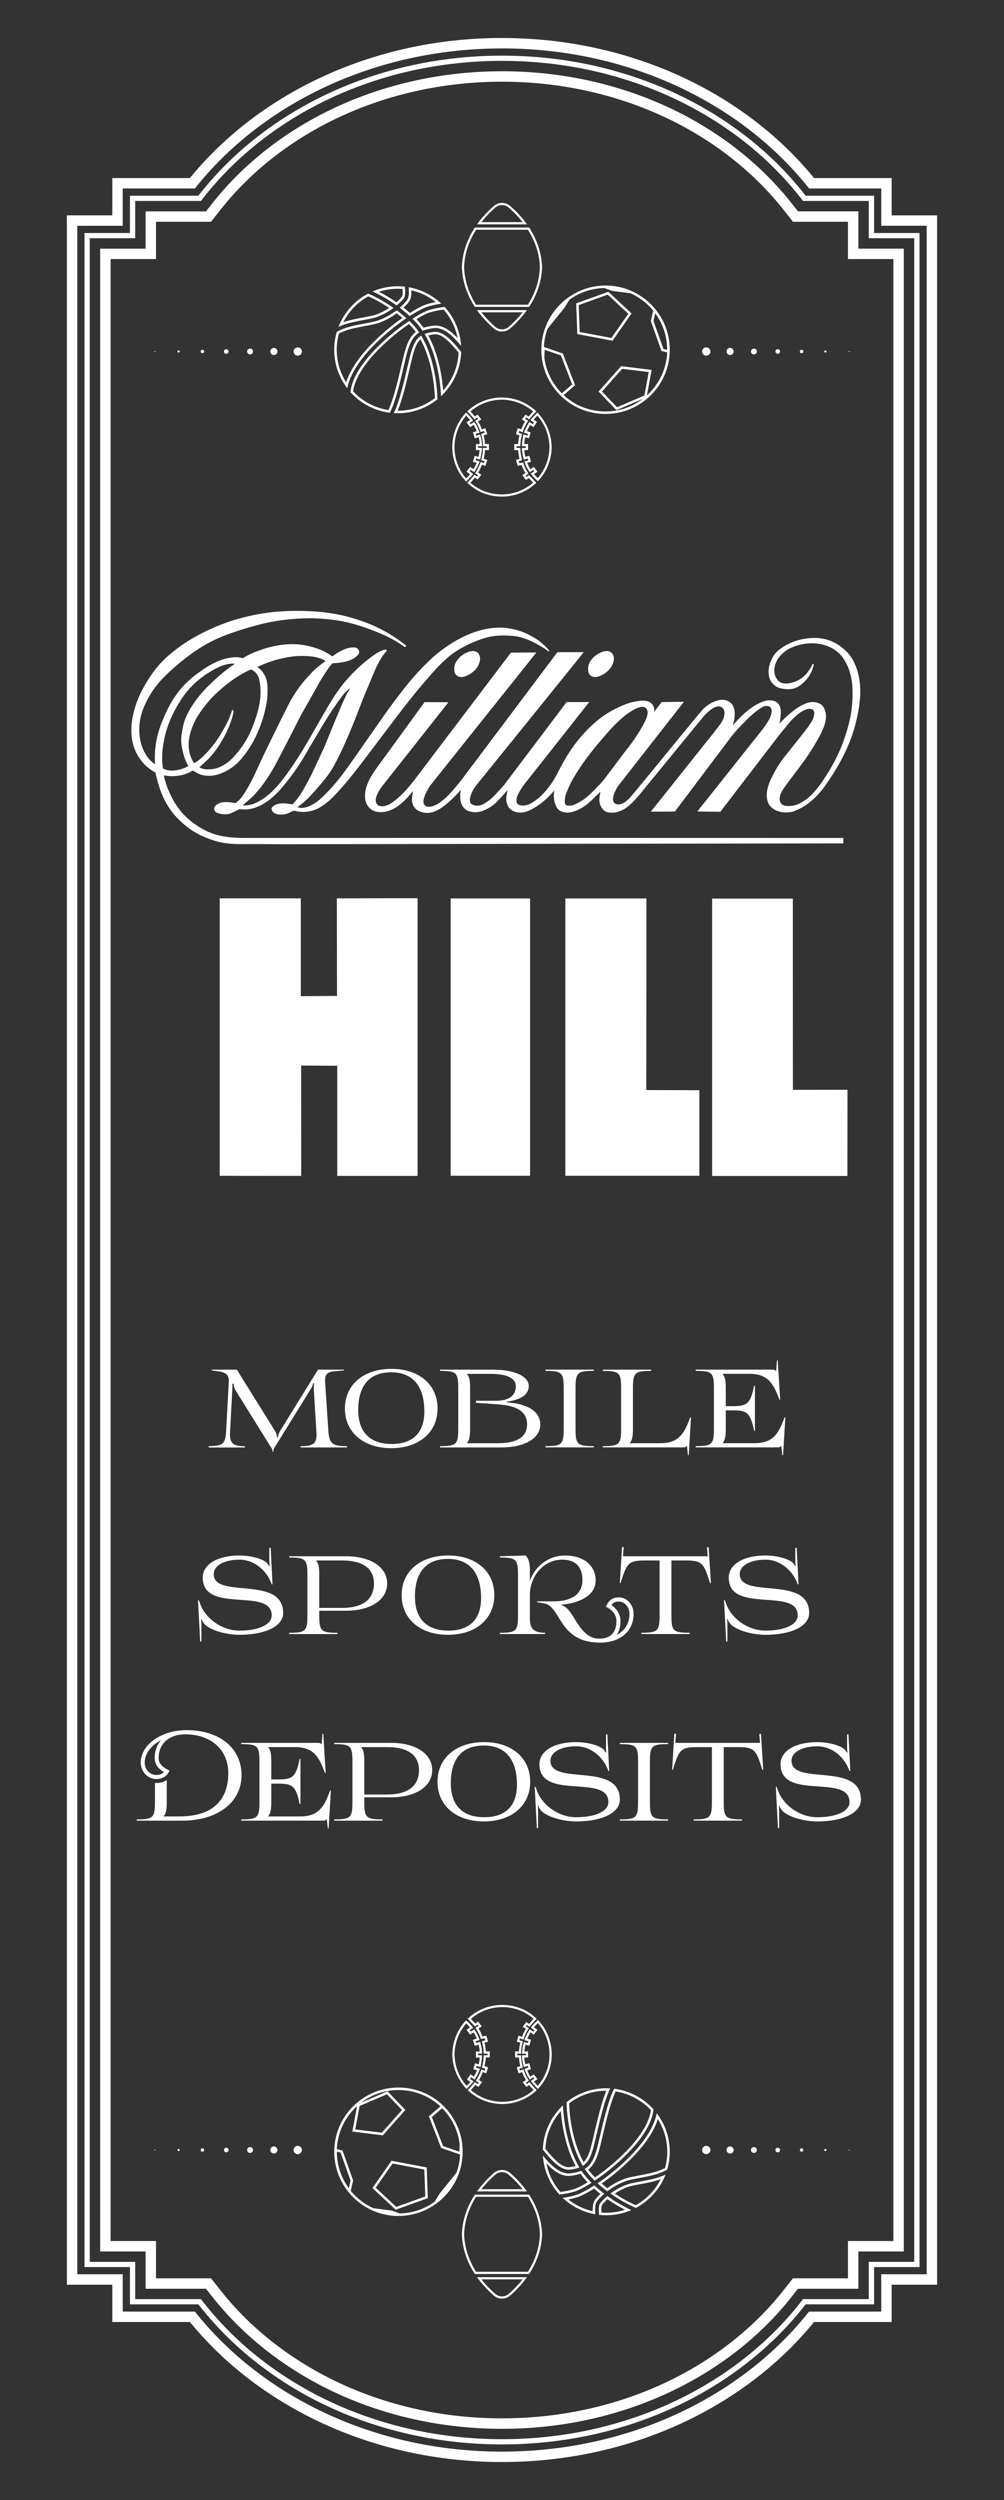 <?xml version="1.0" encoding="UTF-8"?>
<svg xmlns="http://www.w3.org/2000/svg" id="Layer_1" viewBox="0 0 433.79 1080">
  <rect x="0" y="0" width="433.79" height="1080" fill="#333333" stroke="none"/>
  <defs>
    <style>.cls-1{fill:#fff;stroke-width:0px;}</style>
  </defs>
  <path class="cls-1" d="M90.2,624.72c5.54-.12,7.17-.52,7.48-6.18l1.18-21.7c0-.14.01-.29.01-.42,0-2.28-1.13-3.54-4.48-4.01l-2.89-.4v-.34h10.83l16.48,26.47c.77,1.24.85,2.49.85,2.89h.33c0-.4.47-1.95,1.05-2.89l16.35-26.47h11.22v.34l-4,.34c-3.09.26-4.16,1.29-4.16,3.92,0,.25,0,.51.03.78l1.38,20.96c.38,5.72,1.82,6.72,8.07,6.72v.54h-20.09v-.54c4.69,0,6.92-.6,6.92-4.88,0-.28,0-.58-.03-.89l-1.12-18.47c-.02-.33-.03-.64-.03-.94,0-.8.06-1.48.16-2.01h-.46c0,.2-.33,1.46-1.18,2.75l-15.62,25.26c-.2.32-.37.67-.39,1.61h-.33c-.02-.91-.22-1.28-.46-1.61l-15.56-24.99c-.71-1.15-.79-2.62-.79-2.82h-.59c.03.34.05.74.05,1.21s-.02,1.01-.05,1.61l-.98,18.21c-.02.31-.03.61-.03.9,0,4.19,1.92,5.08,6.46,5.08v.54h-15.62v-.54Z"></path>
  <path class="cls-1" d="M169.17,591.33c11.93,0,19.89,6.85,19.89,17.13s-8.01,17.13-20.02,17.13-20.02-6.85-20.02-17.13,8.06-17.13,20.15-17.13ZM169.24,623.78c9.17,0,14.11-4.91,14.11-14.04,0-10.79-4.91-16.93-14.3-16.93s-14.28,5.7-14.28,16.29c0,9.54,5.06,14.68,14.47,14.68Z"></path>
  <path class="cls-1" d="M190.11,624.72c7.09,0,7.88-.75,7.88-7.52v-17.47c0-6.77-.79-7.52-7.88-7.52v-.54h22.78c9.33,0,15.56,2.82,15.56,7.05,0,3.83-3.41,5.91-9.45,6.79v.27c8.53.6,14.44,3.7,14.44,9.61s-6.72,9.88-16.8,9.88h-26.52v-.54ZM215.45,623.44c7.98,0,12.28-2.82,12.28-8.06,0-5.68-4.45-8.15-12.67-8.73l-9.45-.67v-.87h8.6c5.63,0,8.66-2.19,8.66-6.25,0-3.49-3.81-5.37-10.9-5.37h-10.24v.09c1.15,1.19,1.38,3.1,1.38,6.16v17.47c0,3.06-.26,4.97-1.38,6.18v.07h13.72Z"></path>
  <path class="cls-1" d="M256.54,591.66v.54c-7.09,0-7.88.75-7.88,7.52v17.47c0,6.77.79,7.52,7.88,7.52v.54h-20.87v-.54c7.09,0,7.88-.75,7.88-7.52v-17.47c0-6.77-.79-7.52-7.88-7.52v-.54h20.87Z"></path>
  <path class="cls-1" d="M260.48,624.72c7.09,0,7.88-.75,7.88-7.52v-17.47c0-6.77-.79-7.52-7.88-7.52v-.54h20.87v.54c-7.09,0-7.88.75-7.88,7.52v17.47c0,3.06-.26,4.97-1.38,6.18v.07h13.13c6.7,0,9.72-2.77,12.21-9.14l.79-2.02h.33l-.98,16.32h-.33l-.42-3.96h-.07c-.46.47-.7.6-1.75.6h-34.53v-.54Z"></path>
  <path class="cls-1" d="M338.33,628.61h-.33l-.42-3.96h-.07c-.46.47-.7.6-1.75.6h-35.18v-.54c7.09,0,7.88-.75,7.88-7.52v-17.47c0-6.77-.79-7.52-7.88-7.52v-.54h32.95c1.05,0,1.27.13,1.73.6h.07l.37-4.58.33-.05,1.05,17h-.33l-.79-2.02c-2.49-6.37-5.51-9.14-12.21-9.14h-11.55v.09c1.15,1.19,1.38,3.1,1.38,6.16v7.73h3.02c5.72,0,7.39-.9,8.86-7.19l.39-1.68h.33v19.55h-.33l-.39-1.68c-1.48-6.29-3.14-7.19-8.86-7.19h-3.02v7.93c0,3.06-.26,4.97-1.38,6.18v.07h13.79c6.7,0,9.72-2.77,12.21-9.14l.79-2.02h.33l-.98,16.32Z"></path>
  <path class="cls-1" d="M85.9,691.23l.72,1.95c2.17,5.84,9.12,11.22,16.8,11.22,8.39,0,13.98-2.61,13.98-6.52,0-12.43-29.8-.44-29.8-16.39,0-5.72,6.35-9.54,15.89-9.54,3.4,0,8.76.82,11.49,2.89.46.34,1.18,1.41,1.25,1.61l.33-.07c-.13-.47-.2-1.27-.2-2.22v-5.51l.59-.07.79,15.85h-.33l-.36-.89c-1.95-4.93-7.05-9.79-13.55-9.79s-11.16,2.5-11.16,6.25c0,10.95,30,.27,30,16.8,0,5.64-7.56,9.41-18.91,9.41-4.58,0-11.23-1.33-14.77-4.3-.44-.37-1.31-1.58-1.58-2.55l-.2.07c.12.57.13,2.99.13,3.9v5.78h-.53l-.92-17.87h.33Z"></path>
  <path class="cls-1" d="M124.94,705.34c7.09,0,7.88-.75,7.88-7.52v-17.47c0-6.77-.79-7.52-7.88-7.52v-.54h24.55c10.67,0,17.79,4.7,17.79,11.76s-7.12,11.76-17.79,11.76h-11.55v2.02c0,6.77.79,7.52,7.88,7.52v.54h-20.87v-.54ZM147.85,694.59c8.92,0,13.72-3.69,13.72-10.55,0-6.46-4.8-9.94-13.72-9.94h-11.29v.09c1.15,1.19,1.38,3.1,1.38,6.16v14.24h9.91Z"></path>
  <path class="cls-1" d="M193.68,671.95c11.93,0,19.89,6.85,19.89,17.13s-8.01,17.13-20.02,17.13-20.02-6.85-20.02-17.13,8.06-17.13,20.15-17.13ZM193.75,704.4c9.17,0,14.11-4.91,14.11-14.04,0-10.79-4.91-16.93-14.3-16.93s-14.28,5.7-14.28,16.29c0,9.54,5.06,14.68,14.47,14.68Z"></path>
  <path class="cls-1" d="M215.94,705.34c7.09,0,7.88-.75,7.88-7.52v-17.47c0-6.77-.79-7.52-7.88-7.52v-.54l11.16-.34c1.25,1.21,1.84,3.12,1.84,6.18v4.78c2.21-6.39,8.17-10.96,15.16-10.96,8.02,0,13.26,4.3,13.26,10.75s-6.7,9.74-14.57,10.48v.34c2.05.47,3.72,2.94,5.45,5.77,2.48,4.06,5.48,8.59,10.56,8.59s7.52-2.68,7.52-7.65c0-3.05-2.22-5.04-4.55-6.16,1.16-2.54,2.65-4.03,5.64-4.03,3.5,0,6.34,3.19,6.34,7.12,0,7.46-5.77,12.44-14.44,12.44-11.28,0-15.03-6.09-18.03-11.01-1.81-2.96-3.38-5.46-6.17-5.95l-3.09-.54v-.34h7.35c7.55,0,12.28-3.17,12.28-9.07s-3.01-8.94-8.8-8.94c-7.68,0-13.92,6.86-13.92,15.32v10.08c0,4.51,1.77,6.18,6.56,6.18v.54h-19.56v-.54ZM271.97,697.16c0-3.07-2.19-5.31-4.57-5.31-1.74,0-2.48.49-3.22,1.53,1.96,1.34,3.9,3.62,3.9,6.84,0,2.34-.44,4.28-1.66,6.03,3.53-1.79,5.55-4.93,5.55-9.1ZM278.56,674.1c-6.3,0-7.56.99-9.58,7.12l-.89,2.69h-.3l.98-15.59.72.04-.33,3.92h36.63l-.33-3.85.72-.04.98,15.52h-.36l-.89-2.69c-2.02-6.13-3.28-7.12-9.58-7.12h-6.24v23.71c0,6.77.79,7.52,7.88,7.52v.54h-20.87v-.54c7.09,0,7.88-.75,7.88-7.52v-23.71h-6.43Z"></path>
  <path class="cls-1" d="M313.17,691.23l.72,1.95c2.17,5.84,9.12,11.22,16.8,11.22,8.39,0,13.98-2.61,13.98-6.52,0-12.43-29.8-.44-29.8-16.39,0-5.72,6.35-9.54,15.89-9.54,3.4,0,8.76.82,11.49,2.89.46.34,1.18,1.41,1.25,1.61l.33-.07c-.13-.47-.2-1.27-.2-2.22v-5.51l.59-.07.79,15.85h-.33l-.36-.89c-1.95-4.93-7.05-9.79-13.55-9.79s-11.16,2.5-11.16,6.25c0,10.95,30,.27,30,16.8,0,5.64-7.56,9.41-18.91,9.41-4.58,0-11.23-1.33-14.77-4.3-.44-.37-1.31-1.58-1.58-2.55l-.2.07c.12.57.13,2.99.13,3.9v5.78h-.53l-.92-17.87h.33Z"></path>
  <path class="cls-1" d="M67.59,770.23c1.51,0,3.24-.42,4.46-1.28v9.47c0,3.06-.23,4.97-1.37,6.16v.09s6.89,0,6.89,0c13.7,0,21.07-6.56,21.07-18.74,0-10.04-7.45-16.73-18.62-16.73-6.89,0-11.48,4.06-11.48,10.15,0,2.89,2.19,4.32,4.75,5.54-1.04,2.29-3.04,3.63-5.73,3.63-3.73,0-6.75-3.17-6.75-7.08,0-7.76,8.89-14.05,19.84-14.05,14.22,0,23.71,7.79,23.71,19.47s-10.26,19.64-25.66,19.64h-19.63v-.54c7.09,0,7.88-.75,7.88-7.52v-8.2h.66ZM62.51,761.44c0,2.94,2.26,5.33,5.05,5.33,1.46,0,2.52-.5,3.25-1.23-2.07-1.25-3.97-3.11-3.97-6.19,0-2.92.96-5.57,2.68-7.6-4.46,2.39-7.01,5.98-7.01,9.69Z"></path>
  <path class="cls-1" d="M141.97,789.85h-.33l-.42-3.96h-.07c-.46.47-.7.6-1.75.6h-35.18v-.54c7.09,0,7.88-.75,7.88-7.52v-17.47c0-6.77-.79-7.52-7.88-7.52v-.54h32.95c1.05,0,1.27.13,1.73.6h.07l.37-4.58.33-.05,1.05,17h-.33l-.79-2.02c-2.49-6.37-5.51-9.14-12.21-9.14h-11.55v.09c1.15,1.19,1.38,3.1,1.38,6.16v7.73h3.02c5.72,0,7.39-.9,8.86-7.19l.39-1.68h.33v19.55h-.33l-.39-1.68c-1.48-6.29-3.14-7.19-8.86-7.19h-3.02v7.93c0,3.06-.26,4.97-1.38,6.18v.07h13.79c6.7,0,9.72-2.77,12.21-9.14l.79-2.02h.33l-.98,16.32Z"></path>
  <path class="cls-1" d="M144.4,785.95c7.09,0,7.88-.75,7.88-7.52v-17.47c0-6.77-.79-7.52-7.88-7.52v-.54h24.55c10.67,0,17.79,4.7,17.79,11.76s-7.12,11.76-17.79,11.76h-11.55v2.02c0,6.77.79,7.52,7.88,7.52v.54h-20.87v-.54ZM167.31,775.21c8.92,0,13.72-3.69,13.72-10.55,0-6.46-4.8-9.94-13.72-9.94h-11.29v.09c1.15,1.19,1.38,3.1,1.38,6.16v14.24h9.91Z"></path>
  <path class="cls-1" d="M209.18,752.57c11.93,0,19.89,6.85,19.89,17.13s-8.01,17.13-20.02,17.13-20.02-6.85-20.02-17.13,8.06-17.13,20.15-17.13ZM209.25,785.01c9.17,0,14.11-4.91,14.11-14.04,0-10.79-4.91-16.93-14.3-16.93s-14.28,5.7-14.28,16.29c0,9.54,5.06,14.68,14.47,14.68Z"></path>
  <path class="cls-1" d="M231.37,771.85l.72,1.95c2.17,5.84,9.12,11.22,16.8,11.22,8.39,0,13.98-2.61,13.98-6.52,0-12.43-29.8-.44-29.8-16.39,0-5.72,6.35-9.54,15.89-9.54,3.4,0,8.76.82,11.49,2.89.46.34,1.18,1.41,1.25,1.61l.33-.07c-.13-.47-.2-1.27-.2-2.22v-5.51l.59-.07.79,15.85h-.33l-.36-.89c-1.95-4.93-7.05-9.79-13.55-9.79s-11.16,2.5-11.16,6.25c0,10.95,30,.27,30,16.8,0,5.64-7.56,9.41-18.91,9.41-4.58,0-11.23-1.33-14.77-4.3-.44-.37-1.31-1.58-1.58-2.55l-.2.07c.12.57.13,2.99.13,3.9v5.78h-.53l-.92-17.87h.33Z"></path>
  <path class="cls-1" d="M288.68,752.9v.54c-7.09,0-7.88.75-7.88,7.52v17.47c0,6.77.79,7.52,7.88,7.52v.54h-20.87v-.54c7.09,0,7.88-.75,7.88-7.52v-17.47c0-6.77-.79-7.52-7.88-7.52v-.54h20.87Z"></path>
  <path class="cls-1" d="M299.71,785.95c7.09,0,7.88-.75,7.88-7.52v-23.71h-6.43c-6.3,0-7.56.99-9.58,7.12l-.89,2.69h-.3l.98-15.59.72.04-.33,3.92h36.63l-.33-3.85.72-.04.98,15.52h-.36l-.89-2.69c-2.02-6.13-3.28-7.12-9.58-7.12h-6.24v23.71c0,6.77.79,7.52,7.88,7.52v.54h-20.87v-.54Z"></path>
  <path class="cls-1" d="M335.54,771.85l.72,1.95c2.17,5.84,9.12,11.22,16.8,11.22,8.39,0,13.98-2.61,13.98-6.52,0-12.43-29.8-.44-29.8-16.39,0-5.72,6.35-9.54,15.89-9.54,3.4,0,8.76.82,11.49,2.89.46.34,1.18,1.41,1.25,1.61l.33-.07c-.13-.47-.2-1.27-.2-2.22v-5.51l.59-.07.79,15.85h-.33l-.36-.89c-1.95-4.93-7.05-9.79-13.55-9.79s-11.16,2.5-11.16,6.25c0,10.95,30,.27,30,16.8,0,5.64-7.56,9.41-18.91,9.41-4.58,0-11.23-1.33-14.77-4.3-.44-.37-1.31-1.58-1.58-2.55l-.2.07c.12.57.13,2.99.13,3.9v5.78h-.53l-.92-17.87h.33Z"></path>
  <path class="cls-1" d="M255.34,291.94c-1.47-1.14-1.16-2.19-1.24-3.43.02-.45.11-.91.24-1.35.38-1.4,1.88-3.3,3.51-4.36,1.06-.69,2.12-1.15,2.61-1.29,1.33-.39,3-.53,4.09.81.21.27.36.6.48.95.41,1.17.19,2.4-.37,3.76-.41.97-1.04,1.87-2,2.76-.44.41-.92.8-1.44,1.16-1.59,1.06-3.33,1.6-4.29,1.53-.55-.04-1.12-.22-1.61-.54M244.13,344.6c-.06.4-.11.79-.12,1.2.04.7-.16,1.49.71,2.06,2.34.71,4.5-.72,6.69-1.99,1.87-1.15,3.65-2.82,5.84-5.08.74-.75,1.48-1.51,2-2.07.53-.55.84-.89,1.14-1.25.3-.36.59-.72.87-1.09l9.09-12.1c2.01-2.39,4-5.31,5.17-7.15.59-.91.91-1.45,1.23-1.99,1.16-1.83,2.33-4.05,2.7-5.35.33-1.35.75-2.37-.18-3.71-.99-1.02-1.83-.73-2.86-.55-.71.18-1.18.32-2.16.84-.49.27-1.17.65-1.83,1.07-1.31.84-2.37,1.6-3.91,2.96-.77.67-1.7,1.53-2.59,2.42-.9.89-1.76,1.81-2.73,2.89-.97,1.09-2.05,2.33-3.12,3.58-1.07,1.25-2.13,2.5-3.45,4.14-1.31,1.63-2.88,3.65-4.35,5.72-1.48,2.08-2.86,4.22-3.85,5.84-.99,1.62-1.57,2.72-2.11,3.86-.54,1.13-1.03,2.28-1.34,3.04-.31.77-.45,1.15-.57,1.54-.11.38-.2.77-.27,1.17M197.12,339.72c.76-.9,1.51-1.81,2.22-2.75l41.5-55.24h11.39c-15.48,19.18-30.93,38.33-46.46,57.52-1.6,1.98-2.56,4.46-2.74,5.86-.05.49.04,1.08.13,1.43.11.29.02.35.53.78.15.11.39.25.64.36,1.21.57,2.86.38,3.97-.06,1.79-.85,3.45-2.02,5.38-4.04.51-.53,1.08-1.14,1.66-1.77.58-.62,1.15-1.24,1.55-1.67.39-.44.6-.67.8-.91,9.11-12.01,18.09-23.97,27.13-35.95h9.76l-27.53,34.87c-1.71,2.16-3.2,4.61-3.71,6.23-.27.99-.2,2.09.07,2.6.18.31.37.44.59.57.59.28.85.39,1.62.43.32.01.77,0,1.23-.06.93-.14,1.59-.31,2.79-1.02.6-.36,1.39-.89,2.15-1.45,1.43-1.08,2.76-2.33,4.14-3.97.65-.76,1.3-1.59,1.91-2.45,2.01-2.75,3.3-5.57,4.74-8.3.51-.95,1.02-1.91,1.89-3.33.86-1.43,2.07-3.32,3.38-5.15,1.31-1.82,2.73-3.56,4.24-5.23,3.08-3.38,6.1-6.05,8.94-7.96,2.95-2.05,6.5-3.74,8.89-4.68,1.21-.48,2.03-.75,2.85-.97,1.61-.45,3.62-.68,4.74-.73.53-.03.75-.02.97,0,.88.07,2.25.47,3.02,1.23,1.36,1.34,1.26,2.6,1,3.76,1.14-1.46,2.27-2.93,3.41-4.38l1.6-.02c1.6-.02,4.8-.08,8-.12-9.48,12.13-18.97,24.25-23.76,30.39-4.79,6.14-4.89,6.28-4.99,6.43-.26.43-.5.94-.77,1.5-.43.94-.72,1.49-.96,2.47-.23,1-.39,1.98.4,2.92.36.35.73.46,1.18.59,1.1.23,1.92-.13,2.88-.63.45-.24,1.03-.69,1.62-1.19.77-.66,1.4-1.35,1.94-2.05,10.3-12.34,20.24-24.77,30.5-37.03,1.3-1.33,2.58-2.24,3.97-2.98,2.94-1.39,5.96-2.11,8.54.36.72.92,1.11,1.9,1.28,2.85.27,2.23-.07,4.38-.71,6.54.73-.82,1.47-1.65,2.23-2.44,2.48-2.64,5.07-4.77,7.47-6.21,2.26-1.26,4.55-2.36,6.74-2.12.83.08,1.63.28,1.92.44.38.19.84.53,1.34,1.1.2.23.37.49.5.77.46.94.48,1.61.51,2.75,0,.43,0,1.01-.06,1.58-.08,1.14-.25,2.27-.51,3.4.85-.92,1.72-1.8,2.64-2.65,1.7-1.57,3.28-2.89,4.5-3.71.58-.4,1.17-.77,1.77-1.12,1.07-.61,2.07-1.11,2.69-1.31,1.64-.57,3.35-.73,4.91-.19.83.32,1.59.59,2.34,1.55,1.8,2.94,1.38,5.65.51,8.38-.32.95-.83,2.06-1.4,3.25-2.33,4.53-5.18,9.1-8.47,13.47-2.31,3.18-4.72,6.3-6.04,8.09-1.33,1.8-1.63,2.25-1.91,2.7-.53.85-.96,1.64-1.16,2.29-.43,1.54-.69,3.36,1.28,4.49.32.16.66.24,1.2.3.53.06,1.26.09,1.98.03,1.42-.1,2.77-.49,4.18-1.23,2.04-1.11,3.86-2.44,5.83-4.62.61-.68,1.26-1.46,1.88-2.24.61-.79,1.21-1.61,2.17-3.03.95-1.43,2.27-3.47,3.48-5.57,1.21-2.11,2.32-4.27,3.19-6.18.88-1.91,1.54-3.56,2.14-5.23,1.21-3.34,2.25-6.99,2.87-9.99.31-1.49.5-2.76.65-4.03.3-2.5.4-5.27.36-7.43-.01-1.06-.06-1.9-.13-2.74-.16-1.77-.49-3.7-1.09-5.66-.58-1.94-1.66-4.12-2.65-5.63-.46-.7-.83-1.17-1.23-1.61-.4-.44-.82-.86-1.27-1.24-2.34-1.95-4.67-2.85-7.02-3.4-4.81-.99-9.71-.27-14.09,1.97-.78.43-1.51.93-2.19,1.49-.68.57-1.31,1.2-1.81,1.8-2,2.39-2.62,5.26-2.21,7.43.17,1.01.78,2.14,1.38,2.84.26.31.47.48.68.63.8.57,1.63.73,2.56.78.81.02,1.33.02,2.51-.27.61-.16,1.46-.41,2.28-.76,1.5-.64,2.97-1.64,4.26-3.08,1.25-1.46,2.12-2.91,2.79-4.38l.51.26c-.27,1.27-.7,2.5-1.28,3.66-.59,1.16-1.33,2.23-2.21,3.18-.87.95-1.88,1.77-2.62,2.3-.74.53-1.2.76-1.68.95-1.49.6-3,.66-4.28.55-1.15-.1-2.36-.3-3.19-.61-.48-.2-.73-.24-1.47-.81-.38-.3-.93-.78-1.38-1.34-.45-.57-.8-1.21-1.04-1.89-1.04-3.39-.03-6.75,1.64-9.59.8-1.33,2.34-2.74,3.64-3.59.5-.35,1.02-.69,1.8-1.12.79-.43,1.85-.95,2.94-1.38,3.37-1.34,6.78-1.77,9.7-1.77,3.65.06,7.26,1.03,10.73,3.49.78.56,1.52,1.18,2.1,1.7.58.53,1,.96,1.4,1.41.85.98,1.48,1.88,2.11,3.04.33.61.67,1.33.99,2.06,1.03,2.4,1.6,4.83,1.93,7.53.38,3.04.23,6.06-.12,9.07-.12,1.01-.25,2.01-.56,3.63-.31,1.62-.78,3.86-1.38,6.07-1.73,6.42-4.57,12.75-8.59,19.33-1.3,2.13-2.7,4.21-3.72,5.69-1.03,1.47-1.69,2.34-2.4,3.19-2.34,2.78-4.68,4.81-6.78,6.19-1.49.99-3.32,1.86-4.45,2.3-.55.22-.87.32-1.18.39-.69.16-1.14.27-2.13.29-.52.02-1.23,0-1.94-.08-1.91-.29-3.87-.91-5.34-2.54-.39-.45-.71-.94-.96-1.48-1.06-2.68-.63-5.21.1-7.6.41-1.27.84-2.23,1.63-3.8.39-.79.89-1.77,1.44-2.73.54-.96,1.13-1.9,1.57-2.59.45-.69.75-1.13,1.07-1.58.32-.44.63-.88.97-1.3,3.47-4.39,7.01-8.71,10.39-13.16.91-1.3,1.71-2.5,2.08-3.34.17-.39.31-.8.42-1.21.17-.69.26-1.36.22-1.63-.03-.35-.1-.72-.32-1.04-.39-.54-.87-.56-1.4-.66-1.4-.16-2.72.62-4.06,1.4-.83.52-1.83,1.37-2.88,2.34-1.88,1.74-3.2,3.57-4.38,5-.66.8-1.3,1.54-1.62,1.93-8.66,11.28-17.28,22.53-25.92,33.79-3.32-.03-6.64-.08-9.95-.12,9.37-11.81,18.76-23.62,28.14-35.42,1.01-1.34,1.93-2.69,2.75-4.07.87-1.45,1.27-3.24,1.26-4.07-.03-.46-.14-.94-.48-1.36-.53-.6-1.09-.61-1.73-.67-.61-.01-1.23.14-1.78.46-2.24,1.3-4.42,3.16-6.59,5.27-2.57,2.59-4.84,4.86-6.91,7.54l-24.34,32.34c-3.46.02-6.93.02-10.39.04,9.07-11.4,18.16-22.79,27.24-34.19,1.55-2.12,3.65-4.32,4.29-6.54.3-1.38.64-2.88-.52-4.06-1.3-1.12-2.35-.66-3.44-.26-.9.36-1.84,1.06-3,2.1-.9.81-1.67,1.65-2.35,2.5l-26.85,32.79c-.57.7-.95,1.17-1.84,2.14-.46.5-1.1,1.17-1.77,1.81-1.2,1.13-2.36,2.05-3.01,2.44-1.83,1.13-3.73,1.75-5.55,1.73-1.35-.05-2.74-.1-3.93-1.46-2.18-2.7-1.48-5.15-1.08-7.59-2.28,2.11-4.33,4.46-6.88,6.24-2.58,1.74-5.32,2.72-7.11,2.78-1.1.03-2.23-.2-3.26-.69-.57-.26-1.19-.85-1.47-1.35-1.51-2.58-1.59-5.1-1.2-7.57-1.02,1.26-2.06,2.41-3.5,3.72-.7.64-1.5,1.33-2.34,1.96-2.61,1.93-5.32,3.42-7.35,3.78-1.91.31-3.91.06-5.43-1.06-.44-.34-.83-.75-1.15-1.21-1.63-2.67-.8-4.92-.43-7.37-1.55,1.88-3.23,3.73-5.06,5.53-1.93,1.81-3.95,2.89-5.74,3.53-1.73.65-3.72.71-5.45.24-.97-.27-1.89-.72-2.69-1.65-.63-.77-.98-1.55-1.08-1.94-.13-.46-.24-.73-.33-1.42-.05-.36-.09-.86-.1-1.37-.02-1.01.08-2.02.31-3.02-2.12,2.46-4.74,5.07-7.32,6.99-3.06,2.49-6.2,3.51-9.08,2.8-1.35-.37-2.65-.71-3.8-2.32-1.54-2.46-.81-4.63-.45-6.89-.65.72-1.3,1.45-1.92,2.18-4.79,5.43-9.29,7.54-13.81,6.76-1.29-.26-2.61-.96-3.61-2.21-.45-.57-.8-1.21-1.03-1.89-.18-.59-.3-1.2-.37-1.82-.34-4.13,1.56-8.06,4.4-12.15l21.29-29.3,10.31.06-27.55,34.9c-1.62,1.92-3.01,4.05-3.64,6.04-.39,1.29-.42,2.56.83,3.62,1.81.78,3.3.21,4.86-.49.93-.47,2.02-1.31,3.17-2.27,1.22-1.02,2.28-2.01,3.63-3.47.66-.71,1.41-1.57,2.14-2.44.73-.88,1.45-1.77,2.14-2.69l41.43-54.65,11-.05c-15.37,19.26-30.76,38.51-46.12,57.77-.7,1.24-1.43,2.43-1.98,3.74-.48,1.37-1.09,2.8-.43,4.1.37.62.73.79,1.1.93,1.54.35,2.95-.2,4.39-.9.81-.41,1.8-1.15,2.84-1.99,1.15-.95,2.06-1.83,3.39-3.31.65-.72,1.43-1.61,2.19-2.51M70.13,329.3c.06.9.15,1.79.29,2.68,2.69,1.4,5.57.99,8.43.09.89-.31,1.75-.72,2.56-1.2-.4-.59-.73-1.19-1.01-1.81-.14-.31-.27-.63-.46-1.15-.38-1.09-.87-2.72-1.15-4.12-.15-.73-.28-1.47-.36-2.07-.24-1.79-.16-3,.02-4.35.08-.57.19-1.25.32-1.93.32-1.72.63-3.17,1.14-4.54.31-.88.83-2,1.46-3.21.71-1.37,1.79-3.11,3.09-4.95.7-.98,1.44-1.94,2.23-2.86.78-.92,1.6-1.81,2.36-2.6.76-.78,1.46-1.46,2.16-2.14.7-.67,1.41-1.34,2.42-2.25,1.01-.9,2.33-2.04,3.69-3.12,1.36-1.08,2.78-2.1,4.23-3.06-1.09-.08-2.21-.02-3.31.2-1.07.22-2.15.6-3.22,1.05-1.72.73-4.08,2.01-6.33,3.56-2.18,1.52-4.7,3.53-7.19,6.37-.75.86-1.47,1.76-2.18,2.75-1.48,2.07-2.86,4.39-4.03,6.65-1.98,3.81-3.52,7.96-4.36,12.13-.3,1.47-.52,2.96-.66,4.15-.26,2.32-.24,3.83-.14,5.69M103.11,291.99c-2.17,1.3-4.4,3-6.52,4.73-1.3,1.08-2.55,2.24-3.79,3.39-1.2,1.2-2.35,2.45-3.43,3.76-1.08,1.31-2.09,2.68-2.85,3.77-1.51,2.19-2.22,3.59-3.01,5.38-1.7,4.03-2.61,8.16-1.55,12.45.37,1.4.97,2.82,1.87,4.19.69-.35,1.38-.77,2.04-1.27.68-.5,1.53-1.27,2.44-2.17,3.01-2.97,5.83-6.73,7.75-10.26,1.87-3.14,3.36-6.13,4.22-9.22.23-.07.51.04.59.37.08.33-.05.87-.17,1.38-.12.52-.24,1.02-.47,1.77-.47,1.54-1.31,3.79-2.21,5.71-.45.96-.93,1.92-1.65,3.18-.72,1.26-1.67,2.84-2.72,4.33-1.06,1.5-2.23,2.92-3.49,4.26l-4.02,3.76c1.67.97,3.46.91,5.21.79,2.75-.24,5.63-1.56,8.4-4.1.52-.48,1.02-.98,1.82-1.89.8-.92,1.9-2.26,2.91-3.66,2.75-3.84,4.5-7.88,5.85-11.98,1.87-5.3,3.07-11.58,1.56-17.52-.25-.74-.61-1.61-1.26-2.38-.66-.77-1.45-1.26-2.24-1.55-1.77.78-3.54,1.7-5.27,2.75M107.76,361.98c146.6-.05,110.02,0,256.62.01,0,.78-.03,1.56-.04,2.34,0,0,0,0,0,0l-242.85.36c-3.22,0-6.44-.06-9.12-.07-2.68,0-4.81.01-6.38.02-1.57,0-2.57,0-3.57-.02-1.97-.05-3.92-.22-5.83-.52-.94-.15-1.88-.32-3.51-.81-1.63-.49-3.97-1.29-6.18-2.34-2.21-1.06-4.31-2.36-6.24-3.88-1.93-1.52-3.69-3.24-4.96-4.66-1.27-1.42-2.04-2.53-2.77-3.67-3.27-5.03-4.69-10.11-5.77-15.02-2.13-1.12-4.45-2.88-6.24-5.27-.78-1.02-1.47-2.12-2.03-3.27-1.83-3.68-2.22-7.32-2.13-10.88.16-3.8,1.19-7.98,2.59-11.64,1.41-3.75,3.82-7.93,6.2-11.37.77-1.11,1.5-2.06,2.26-2.99,1.53-1.83,2.86-3.3,5.33-5.42,1.22-1.04,2.79-2.3,4.41-3.47,1.63-1.18,3.31-2.28,5.24-3.42,1.93-1.14,4.12-2.32,6.35-3.4,2.23-1.08,4.51-2.07,6.83-2.95,2.32-.89,4.67-1.68,7.21-2.39,2.54-.71,5.26-1.35,8.01-1.86,5.44-1.04,11.49-1.47,16.21-1.5,2.33-.02,4.19.04,6.06.12,1.87.09,3.73.2,5.83.43,2.1.23,4.43.56,6.75,1.01,4.52.88,9.18,2.3,13.39,4.01,2.05.83,3.93,1.71,5.77,2.68,1.83.97,3.62,2.02,5.36,3.16,1.73,1.14,3.41,2.36,5.02,3.67l-.61.62c-4.37-3.23-8.71-5.27-13.13-6.96-1.21-.48-2.43-.94-3.95-1.47-1.53-.53-3.37-1.13-5.23-1.64-6.27-1.75-12.52-2.37-18.71-2.46-6.34.06-12.69.66-18.98,2.04-5.45,1.28-11.36,3.03-16.14,4.77-2.32.84-4.25,1.65-6.12,2.54-3.66,1.75-7.04,3.79-10.8,6.58-3.68,2.68-8.06,6.5-10.68,9.12-1.31,1.3-2.11,2.19-2.87,3.12-1.61,1.97-3,3.99-4.18,6.07-1.27,2.3-2.29,4.52-3.02,7.01-.38,1.29-.68,2.71-.84,4.14-.4,3.66-.06,7.3,1.32,10.84.55,1.38,1.44,2.9,2.26,3.98.37.5.67.83.99,1.15.69.69,1.4,1.23,2.12,1.67-.3-3.71-.04-7.45.85-11.5.58-2.72,1.67-5.77,2.62-7.98.44-1.05.79-1.79,1.14-2.53.35-.75.7-1.49,1.08-2.24.79-1.56,1.51-2.9,2.73-4.69.62-.92,1.41-2.02,2.26-3.06.85-1.05,1.76-2.05,2.72-3,1.91-1.87,3.77-3.38,5.43-4.52,4.14-3.06,8.21-5.35,12.41-6.22,1.56-.32,3.01-.5,4.01-.44.9.04,1.81.18,2.69.44,1.49-.96,2.58-1.59,4.66-2.45,1.12-.46,2.61-1.01,4.13-1.53,6.39-2.03,12.98-2.79,19.18-1.38,1.6.36,3.18.84,4.31,1.23,1.14.39,1.83.68,2.5,1.03,1.32.64,2.62,1.41,3.88,2.32.6-.47,1.22-.92,1.87-1.32,1.89-1.2,3.94-2.09,5.22-2.36,1.01-.23,2.15-.26,2.7-.17.4.08.85.19,1.28.63.88,1.21.64,2.09-.78,3.31-1.12.96-2.23,1.4-3.25,1.75-.79.26-1.35.43-2.46.63-.58.11-1.37.23-2.16.32-.79.09-1.58.14-2.37.17-.84.92-1.32,1.49-2.3,2.93-.53.78-1.27,1.88-1.97,3.02-.7,1.13-1.37,2.28-2.2,3.76-.83,1.48-1.83,3.3-2.85,5.1-1.02,1.8-2.06,3.59-2.84,4.97-.78,1.37-1.3,2.32-1.8,3.28-.5.96-.99,1.93-2.72,5.32-1.73,3.39-4.71,9.2-6.56,12.73-1.85,3.53-2.57,4.78-3.39,6.11-1.64,2.71-3.67,5.62-5.69,7.96-2.08,2.57-4.35,4.29-6.45,6.17.47.09.84.12,1.41.05,1.32-.18,2.34-.32,3.42-.73,3.04-1.33,5.8-3.14,8.82-6.26.83-.86,1.69-1.83,2.52-2.83.83-.99,1.63-2.02,2.87-3.74,1.24-1.72,2.91-4.13,4.5-6.59,1.6-2.46,3.12-4.97,5.08-8.34,1.96-3.37,4.37-7.59,5.83-10.15,1.46-2.56,1.97-3.44,2.5-4.32.52-.88,1.06-1.75,1.74-2.84.68-1.08,1.52-2.38,2.41-3.64,1.71-2.42,3.67-4.81,5.87-7.12,3.44-3.61,6.9-6.47,10.39-8.88,1.29-.88,2.84-1.51,3.73-1.76.31-.08.61-.15.7-.13.21.02.46.33.41.47-.17.44-.73.87-1.07,1.34-.54.69-.84,1.1-1.48,2.17-.34.57-.81,1.39-1.25,2.22-.44.84-.86,1.68-1.22,2.55l-4.14,9.88c-1.25,2.98-2.21,5.52-3.59,9.1-.72,1.84-1.59,4.06-2.5,6.26-.91,2.2-1.86,4.39-2.73,6.35-.87,1.96-1.66,3.68-2.5,5.38-.83,1.7-1.72,3.39-2.4,4.6-.68,1.22-1.16,1.98-1.66,2.73-.51.74-1.04,1.46-1.83,2.47-.8,1.01-1.86,2.29-2.94,3.56-1.08,1.27-2.19,2.51-3.05,3.46-.86.93-1.48,1.57-2.13,2.18-1.34,1.27-2.71,2.38-4.09,3.37,2.99,1,5.88-.58,8.66-2.51.6-.45,1.17-.93,2.09-1.81.92-.87,2.18-2.14,3.39-3.44,2.33-2.54,4.27-4.99,5.82-7.08.76-1.01,1.51-2.03,2.51-3.43,1-1.4,2.26-3.17,3.5-4.95,3.75-5.47,7.6-10.89,11.4-16.33,2.57-3.66,5.24-7.24,7.63-10.31,2.38-3.07,4.49-5.63,6.72-8.07,2.23-2.44,4.59-4.77,6.35-6.4,1.76-1.63,2.94-2.56,4.14-3.45,1.2-.89,2.43-1.75,3.69-2.55,7.13-4.61,14.36-7.22,21.47-7.24,3.05-.03,6.46.67,8.98,1.53,1.22.41,2.13.81,3.02,1.25,2.51,1.23,5.05,2.7,7.42,5,.75.74,1.51,1.48,1.79,1.91.29.42.11.53-.07.63-.62-.52-1.11-.87-1.93-1.39-.44-.27-1-.61-1.57-.94-1.23-.73-2.56-1.48-4-2.14-1.5-.69-2.93-1.23-4.21-1.58-1.3-.35-2.38-.57-3.99-.71-.84-.08-1.87-.14-2.91-.15-1.04-.02-2.08,0-2.9.05-.83.04-1.44.11-2.05.19-1.29.19-2.18.31-3.96.84-.92.28-2.16.69-3.38,1.16-2.34.87-4.93,2.15-6.84,3.23-.91.51-1.56.9-2.2,1.32-1.29.86-2.3,1.57-3.88,2.95-.79.7-1.78,1.61-2.74,2.54-.96.94-1.89,1.91-3.72,3.97-1.83,2.07-4.57,5.23-7.21,8.46-2.65,3.23-5.21,6.53-9.3,11.91-4.08,5.38-9.68,12.83-13.31,17.6-3.63,4.76-5.3,6.84-7.02,8.87-1.72,2.04-3.51,4.02-4.72,5.32-1.21,1.32-1.86,1.95-2.53,2.56-1.41,1.27-2.91,2.38-4.31,3.2-2.78,1.71-6.08,2.24-8.4,2.01-.54-.04-1.07-.1-1.6-.17-.47-.28-1.04-.39-1.65-.23-.6.16-1.24.6-1.92.9-1.38.66-3.14.69-4.08.65-.48-.02-.69-.07-.89-.12-.39-.1-.81-.26-1.15-.45-1.01-.54-1.45-1.64-1.27-2.2.03-.19.32-.51.7-.84.43-.35.76-.55,1.36-.76.33-.11.78-.22,1.23-.32,1.88-.36,3.8.01,5.66.34,1.99-2.04,3.35-3.98,4.58-6.13.96-1.67,2.05-3.68,2.71-4.91.34-.63.55-1.04.76-1.44,1.7-3.56,3.31-7.08,4.97-10.61.36-.79.51-1.1,1.11-2.5.32-.75.79-1.9,1.26-3.05.47-1.16.93-2.31,1.93-4.75,1-2.44,2.54-6.17,3.48-8.38.93-2.21,1.26-2.92,1.6-3.62.33-.7.66-1.4,1-2.11.31-.9,1.19-1.81,1.57-2.74-.38.26-.75.55-1.1.85-.79.68-1.3,1.22-2.04,2.17-.41.52-.92,1.21-1.43,1.89-.5.69-1,1.38-1.85,2.61-.85,1.24-2.04,3.02-3.19,4.82-1.15,1.81-2.26,3.64-3.91,6.41-1.64,2.77-3.82,6.49-5.16,8.77-1.34,2.28-1.85,3.12-2.37,3.97-.52.84-1.04,1.67-1.86,2.87-.82,1.19-1.92,2.75-3.07,4.26-1.15,1.52-2.35,2.99-3.21,4.02-.86,1.03-1.38,1.62-1.93,2.19-1.17,1.23-2.4,2.34-3.7,3.34-2.34,1.76-4.66,3.09-7.18,3.76-1.92.51-3.89.59-5.77.33-.61.3-.84.44-1.94.95-.59.27-1.49.67-2.4,1.06-1,.16-1.99.31-2.96.21-.97-.1-1.91-.45-2.85-.8-.62-.46-.72-.89-.81-1.41-.02-.58,0-.99.72-1.64.25-.22.64-.5,1.05-.73.41-.22.86-.4,1.32-.51,2.06-.39,4.04-.07,6.01.29.43-.29.85-.61,1.24-.95,1.45-1.28,2.17-2.55,3.03-3.85.32-.5.64-1.01,1.21-2.02.57-1.01,1.39-2.52,2.16-4.07,1.47-2.96,2.69-5.79,3.86-8.28.56-1.2,1.13-2.39,2.95-6.13,1.82-3.74,4.89-10.03,6.81-13.86,1.91-3.83,2.66-5.2,3.47-6.54,1.57-2.58,3.33-5.17,5.47-7.61,1.81-1.97,3.52-4.04,5.65-5.69,1.02-.86,2.1-1.65,3.19-2.43-3.71-2.11-7.23-2.13-10.83-2.16-1.87.05-3.34.16-5.71.59-1.22.22-2.75.54-4.27.94-2.97.78-5.92,1.89-8.79,3.31.82.4,1.71,1.19,2.16,1.85,1.46,1.91,2.01,3.5,2.23,5.64.08.83.12,1.84.11,2.85-.03,2.06-.16,3.82-.64,6.26-.24,1.25-.59,2.74-1,4.22-.79,2.88-1.91,5.85-3.15,8.52-.6,1.29-1.21,2.46-1.87,3.61-1.27,2.2-2.77,4.43-4.51,6.47-.84.98-1.71,1.89-2.67,2.71-.95.83-1.97,1.56-3.06,2.2-1.08.64-2.22,1.17-3.05,1.51-.83.34-1.34.5-1.85.62-1.08.26-1.96.47-3.33.49-.71,0-1.6-.05-2.47-.21-.87-.16-1.72-.42-2.52-.83-.8-.41-1.56-.96-2.03-1.12-.47-.16-.67.06-.89.25-.21.18-.43.3-.65.42-3.72,1.71-7.54,1.97-11.11,1.28.15.82.34,1.62.56,2.41.46,1.64.87,2.88,1.82,4.97.49,1.07,1.14,2.44,1.9,3.75.76,1.31,1.62,2.56,2.55,3.77.93,1.2,1.93,2.35,3.52,3.76,1.58,1.41,3.76,3.06,6.11,4.39,2.36,1.34,4.91,2.34,7.55,2.96,2.63.62,5.35.85,7.53.96,2.18.1,3.83.08,5.48.06M199.13,292.48c.96.07,2.7-.48,4.29-1.53.52-.35,1-.75,1.44-1.16.96-.89,1.58-1.79,1.99-2.76.55-1.36.77-2.59.36-3.76-.11-.35-.27-.68-.48-.95-1.09-1.34-2.77-1.2-4.09-.81-.49.14-1.55.6-2.61,1.29-1.63,1.06-3.13,2.96-3.51,4.36-.13.44-.21.89-.24,1.35.07,1.25-.24,2.29,1.24,3.43.48.33,1.06.5,1.61.54"></path>
  <path class="cls-1" d="M342.55,388.18l.03,82.62,23.58-.03-.02,37.23h-58.45v-119.82h34.86ZM180.42,388l-34.89.08.08,42.15-15.64.11v-42.26h-35.06v119.86l35.24.03-.03-47.66,15.59.08v47.58h34.71v-119.96ZM244.26,507.93h57.9v-36.98l-22.92-.05.05-82.78h-35.03v119.8ZM229.02,388.12h-34.31v119.78h34.31v-119.78Z"></path>
  <path class="cls-1" d="M216.89,35.29c12.48,0,24.87,1.34,36.83,3.98,11.57,2.56,22.77,6.33,33.28,11.23,20.49,9.55,38.23,23.33,51.3,39.84l1.61,2.04,1.35,1.71,1.35,1.71h23.76v16.11h19.63v856.18h-19.63v16.11h-23.77l-1.35,1.71-1.35,1.71-1.61,2.04c-13.06,16.51-30.8,30.29-51.29,39.83-10.51,4.9-21.71,8.68-33.28,11.23-11.96,2.64-24.35,3.98-36.83,3.98s-24.87-1.34-36.83-3.98c-11.57-2.56-22.77-6.33-33.28-11.23-20.49-9.55-38.23-23.32-51.29-39.83l-1.61-2.04-1.35-1.71-1.35-1.71h-23.77v-16.11h-19.63V111.91h19.63v-16.11h23.76l1.35-1.71,1.35-1.71,1.61-2.04c13.06-16.51,30.8-30.29,51.3-39.84,10.51-4.9,21.71-8.68,33.28-11.23,11.96-2.64,24.35-3.98,36.83-3.98M216.89,30.79c-12.81,0-25.53,1.37-37.8,4.09-11.89,2.63-23.4,6.51-34.21,11.55-21.13,9.84-39.43,24.07-52.92,41.13l-1.61,2.04-1.35,1.71h-26.09v16.11h-19.63v865.18h19.63v16.11h26.09l1.35,1.71,1.61,2.04c13.5,17.06,31.8,31.28,52.92,41.12,10.81,5.04,22.32,8.92,34.21,11.55,12.28,2.71,25,4.08,37.8,4.08s25.52-1.37,37.8-4.08c11.89-2.63,23.4-6.51,34.21-11.55,21.13-9.84,39.43-24.06,52.92-41.12l1.61-2.04,1.35-1.71h26.09v-16.11h19.63V107.41h-19.63v-16.11h-26.09l-1.35-1.71-1.61-2.04c-13.5-17.06-31.8-31.28-52.92-41.13-10.81-5.04-22.32-8.92-34.21-11.55-12.28-2.71-25-4.09-37.8-4.09h0Z"></path>
  <path class="cls-1" d="M216.89,26.29c13.13,0,26.18,1.41,38.77,4.19,12.21,2.7,24.04,6.69,35.14,11.86,21.76,10.14,40.62,24.81,54.55,42.42l1.61,2.04h28.41v16.11h19.63v874.18h-19.63v16.11h-28.41l-1.61,2.04c-13.93,17.61-32.79,32.27-54.55,42.41-11.1,5.17-22.93,9.16-35.14,11.86-12.59,2.78-25.64,4.19-38.77,4.19s-26.18-1.41-38.77-4.19c-12.21-2.7-24.04-6.69-35.14-11.86-21.76-10.14-40.62-24.8-54.55-42.41l-1.61-2.04h-28.41v-16.11h-19.63V102.91h19.63v-16.11h28.41l1.61-2.04c13.93-17.61,32.79-32.28,54.55-42.42,11.11-5.17,22.93-9.17,35.14-11.86,12.6-2.78,25.64-4.19,38.77-4.19M216.89,24.04c-13.3,0-26.5,1.43-39.26,4.24-12.37,2.73-24.35,6.78-35.61,12.02-22.08,10.29-41.22,25.18-55.37,43.06l-.94,1.19h-29.57v16.11h-19.63v878.68h19.63v16.11h29.58l.94,1.19c14.15,17.88,33.29,32.77,55.37,43.05,11.25,5.24,23.23,9.29,35.61,12.02,12.75,2.82,25.96,4.24,39.26,4.24s26.5-1.43,39.26-4.24c12.37-2.73,24.35-6.78,35.61-12.02,22.08-10.28,41.22-25.17,55.37-43.05l.94-1.19h29.58v-16.11h19.63V100.66h-19.63v-16.11h-29.57l-.94-1.19c-14.15-17.88-33.29-32.77-55.37-43.06-11.25-5.24-23.24-9.29-35.61-12.02-12.76-2.82-25.96-4.24-39.26-4.24h0Z"></path>
  <path class="cls-1" d="M216.89,20.91c55.15,0,103.79,23.98,132.69,60.51h31.18v16.11h19.63v884.93h-19.63v16.11h-31.19c-28.89,36.52-77.54,60.5-132.68,60.5s-103.78-23.98-132.68-60.5h-31.19v-16.11h-19.63V97.54h19.63v-16.11h31.18c28.89-36.53,77.54-60.51,132.69-60.51M216.89,16.41c-13.85,0-27.61,1.49-40.9,4.42-12.92,2.85-25.43,7.08-37.18,12.55-11.57,5.39-22.4,11.99-32.2,19.62-9.19,7.15-17.44,15.19-24.56,23.92h-33.52v16.11h-19.63v893.93h19.63v16.11h33.53c7.12,8.72,15.37,16.76,24.56,23.91,9.79,7.62,20.63,14.22,32.19,19.61,11.76,5.48,24.27,9.7,37.18,12.55,13.29,2.93,27.05,4.42,40.9,4.42s27.61-1.49,40.9-4.42c12.92-2.85,25.42-7.07,37.18-12.55,11.57-5.39,22.4-11.99,32.19-19.61,9.19-7.15,17.44-15.19,24.56-23.91h33.53v-16.11h19.63V93.04h-19.63v-16.11h-33.52c-7.12-8.73-15.37-16.76-24.56-23.92-9.8-7.63-20.63-14.23-32.2-19.62-11.76-5.48-24.27-9.7-37.18-12.55-13.29-2.94-27.06-4.42-40.9-4.42h0Z"></path>
  <path class="cls-1" d="M248.95,131.04l.47,13.27,15.22,2.89,8.24-11.79-10.04-9.36-13.89,4.99ZM264.15,146.01l-13.69-2.6-.41-11.62,12.53-4.51,8.88,8.28-7.31,10.45ZM261.64,123.35c-15.3,0-27.74,12.44-27.74,27.74,0,1.18.08,2.34.22,3.5v.11s0,.04,0,.04v.04c.28,2.03.78,4.03,1.49,5.94v.28s.21.27.21.27c.52,1.31,1.14,2.57,1.86,3.79,0,0,.01.02.02.03.08.13.16.26.23.39,4.97,8.23,13.84,13.34,23.71,13.34,15.3,0,27.74-12.44,27.74-27.74s-12.44-27.74-27.74-27.74ZM288.24,151.09v.05l-1.61-.41-4.29-12.1.75-3.28c3.37,4.58,5.15,10,5.15,15.74ZM242.76,169.92c-1.28-1.28-2.43-2.7-3.43-4.22-.02-.03-.04-.06-.06-.09-.17-.27-.34-.54-.51-.82-.75-1.26-1.41-2.59-1.96-3.99l-.03-.08-.07-.09v-.09s-.03-.1-.03-.1c-.72-1.92-1.21-3.9-1.47-5.92l.11-3.4,7.04,2.42,4.86,12.53-4.45,3.82ZM279.51,170.85l2.04-11.05-13.18-1.62-9.75,10.98,7.71,8.03,11.4-4.87c-4.48,3.4-10.06,5.43-16.1,5.43-6.91,0-13.31-2.6-18.12-7.07l4.97-4.27-5.32-13.71-8.16-2.81c.12-2.74.66-5.38,1.55-7.85l7.29-9.05,2.19-3.52c4.26-3.08,9.46-4.93,15.08-5.04l3.38,1.24,7.88,1.01c3.85,1.7,7.22,4.29,9.86,7.5l-1.03,4.49,4.59,12.94,2.46.63c-.32,7.36-3.63,13.95-8.76,18.59ZM278.42,170.86l-11.81,5.05-6.51-6.78,8.71-9.81,11.48,1.41-1.87,10.13Z"></path>
  <path class="cls-1" d="M171.37,131.96l-.34-.24c-3.6-2.56-6.84-4.29-8.92-5.29l-1.13-.55,1.18-.45c3.1-1.17,6.37-1.77,9.7-1.77.85,0,1.74.04,2.64.13l.46.04.04.66c.09,1.6.2,3.42-.53,4.38h0c-.59.78-1.6,1.81-2.76,2.81l-.32.28ZM163.72,126.02c2,1.02,4.66,2.52,7.58,4.57.96-.85,1.8-1.72,2.29-2.36.46-.61.4-2.11.33-3.4-.71-.06-1.4-.08-2.08-.08-2.77,0-5.5.43-8.12,1.28ZM174.01,128.55,190.56,171.17l-.07-1.21c-.27-4.5-1.46-15.95-6.72-25.12l-.33-.58.64-.2c.98-.31,2.12-.54,3.5-.69,3.91-.44,7.85,3.94,11.54,8.47l.13.16v.2c-.28,6.81-3.06,13.24-7.84,18.11l-.85.87ZM185.04,144.89c4.67,8.51,6.04,18.68,6.44,23.76,4.03-4.51,6.39-10.24,6.67-16.3-2.6-3.19-6.85-8.34-10.45-7.92h0c-1.02.11-1.89.27-2.66.47ZM187.64,143.89,146.24,141.15l.54-1.21c2.46-5.51,6.73-10.12,12.03-12.98l.22-.12.24.1c.8.33,5.04,2.14,10.14,5.65l.64.44-.63.45c-2.04,1.45-5.23,3.33-8.83,4.08h0c-1.07.22-2.19.43-3.26.63-3.32.62-6.72,1.25-9.85,2.49l-1.23.49ZM159.1,128.02c-4.61,2.55-8.38,6.48-10.77,11.17,2.86-.98,5.85-1.54,8.76-2.08,1.11-.21,2.21-.41,3.27-.63,3.07-.64,5.84-2.15,7.79-3.46-4.34-2.91-7.92-4.52-9.05-5ZM160.47,137,199.27,149.43l-1.16-1.32c-2.81-3.21-6.56-6.83-10.71-6.36-1.73.2-3.18.52-4.42.99l-.4.15-.24-.35c-.89-1.3-1.84-2.48-2.81-3.51-.28-.3-.56-.59-.85-.87l-.48-.48.57-.36c2.76-1.74,5.12-2.94,6.63-3.39,2-.6,4.16-1.04,6.41-1.31l.28-.03.19.21c3.74,4.18,6.09,9.33,6.77,14.88l.22,1.74ZM188.14,140.63c3.69,0,6.94,2.65,9.56,5.42-.88-4.57-2.95-8.79-6.04-12.32-2.09.27-4.09.68-5.95,1.24-1.32.39-3.36,1.42-5.79,2.92.13.13.26.27.39.41.93.98,1.83,2.08,2.69,3.3,1.24-.43,2.64-.72,4.28-.91.29-.03.58-.05.86-.05ZM179.06,137.79,168.43,178.31l-.38-.05c-6.31-.87-12.15-3.95-16.46-8.66l-.17-.18.03-.24c.57-4.97,3.69-10.62,9.26-16.77,4.26-4.7,10-9.64,15.74-13.55l.37-.25.32.31c.48.47.87.87,1.22,1.24.85.89,1.67,1.91,2.46,3.04l.31.44-.44.31c-2.43,1.72-3.62,4.4-4.65,7.89-.44,1.48-.97,3.78-1.59,6.44-1.31,5.63-3.49,15.03-5.84,19.7l-.17.34ZM152.55,169.04c4.04,4.33,9.43,7.19,15.26,8.09,2.22-4.67,4.32-13.66,5.58-19.09.63-2.69,1.16-5.01,1.61-6.52h0c.9-3.04,2.09-6.12,4.63-8.14-.66-.92-1.35-1.75-2.06-2.49-.27-.28-.55-.57-.88-.9-5.55,3.82-11.07,8.59-15.18,13.13-5.25,5.79-8.34,11.29-8.96,15.92ZM175.52,151.67,150,167.73l-.68-.97c-3.22-4.62-4.92-10.03-4.92-15.67,0-2.53.35-5.06,1.05-7.51l.06-.21.19-.11c3.51-1.96,7.57-2.71,11.87-3.51l.11-.02c1.06-.2,2.16-.4,3.22-.62,4.2-.87,7.85-3.13,10.16-4.87l.33-.24.32.25c1.16.88,2.29,1.81,3.36,2.75l.52.46-.57.39c-3.59,2.47-7.19,5.34-10.4,8.3h0c-5.45,5.02-12.36,12.65-14.33,20.44l-.29,1.15ZM146.44,144.1c-.63,2.29-.95,4.64-.95,7,0,5.02,1.41,9.87,4.08,14.08,2.38-7.64,9.03-14.94,14.33-19.82,3.08-2.84,6.51-5.6,9.95-8-.79-.68-1.62-1.36-2.46-2.01-2.41,1.77-6.06,3.95-10.26,4.82-1.08.22-2.18.43-3.24.63l-.11.02c-4.13.77-8.03,1.49-11.34,3.28ZM164.26,145.75,176.98,136.54l-.3-.28c-1.11-1.01-2.28-1.99-3.47-2.92l-.51-.4.48-.43c1.06-.95,2-1.93,2.56-2.67.99-1.32.98-3.16.87-5.08l-.04-.69.68.14c4.63.93,8.98,3.07,12.57,6.19l.86.75-1.12.19c-1.6.27-3.15.63-4.61,1.07-1.77.53-4.47,1.92-7.61,3.92l-.35.22ZM174.37,132.88c.93.74,1.85,1.52,2.73,2.31,3.07-1.94,5.74-3.29,7.53-3.83,1.15-.34,2.36-.64,3.6-.89-3.09-2.46-6.69-4.2-10.52-5.07.07,1.83-.05,3.67-1.12,5.09-.52.69-1.3,1.53-2.22,2.39ZM177.04,135.86,171.84,178.52c-.23,0-.46,0-.69-.02l-1-.03.34-.74c2.06-4.52,3.86-11.91,5.53-19.09.62-2.65,1.15-4.93,1.57-6.37.94-3.2,1.93-5.48,3.91-6.95l.49-.36.3.53c4.66,8.11,6.52,19.13,6.7,26.73v.27s-.21.17-.21.17c-4.88,3.83-10.73,5.86-16.93,5.86ZM171.79,177.44s.03,0,.05,0c5.87,0,11.41-1.89,16.05-5.46-.21-7.28-1.95-17.61-6.23-25.39-1.43,1.31-2.24,3.3-3.04,6h0c-.42,1.41-.94,3.67-1.55,6.3-1.6,6.87-3.31,13.92-5.27,18.56ZM178.1,152.43"></path>
  <path class="cls-1" d="M206.65,134.72c2.42,3.25,5.01,5.72,6.75,7.22.99.85,2.24,1.28,3.49,1.28s2.49-.43,3.49-1.28c.8-.69,1.58-1.41,2.34-2.16,1.61-1.6,3.09-3.3,4.4-5.06l.57-.76h-21.6s.57.76.57.76ZM225.78,134.91c-1.13,1.45-2.39,2.86-3.73,4.19-.74.73-1.51,1.45-2.29,2.12-1.64,1.41-4.1,1.41-5.74,0-1.57-1.35-3.83-3.5-6.03-6.31h17.79ZM227.14,96.16c-2.42-3.25-5.01-5.72-6.75-7.22-1.99-1.71-4.99-1.71-6.98,0-.78.67-1.57,1.4-2.34,2.16-1.62,1.6-3.1,3.3-4.4,5.05l-.57.76h21.6s-.57-.76-.57-.76ZM208.01,95.97c1.13-1.45,2.38-2.85,3.73-4.19.75-.75,1.52-1.46,2.29-2.12,1.64-1.41,4.1-1.41,5.74,0,1.57,1.35,3.83,3.5,6.03,6.31h-17.79ZM234.21,115.4v-.02c-.2-5.86-2.03-11.54-5.45-16.87l-.14-.22h-23.45l-.14.22c-3.42,5.34-5.26,11.01-5.46,16.86,0,.04,0,.07,0,.12.2,5.86,2.03,11.54,5.45,16.87l.14.22h23.45s.14-.22.14-.22c3.42-5.33,5.26-11.01,5.46-16.86,0-.03,0-.06,0-.09l-.48-.02h.48ZM233.26,115.46c-.19,5.61-1.93,11.05-5.17,16.17h-22.41c-3.23-5.12-4.97-10.56-5.16-16.16v-.05c.19-5.61,1.93-11.05,5.17-16.17h22.41c3.23,5.12,4.97,10.55,5.16,16.16v.06Z"></path>
  <path class="cls-1" d="M206.57,192.76h1.68v-.47c0-1.46-.38-3.06-.69-4.15l-.13-.46-1.68.51-.23-.77,1.71-.52-.18-.48c-.56-1.48-1.07-2.63-1.91-3.79l-.27-.37-1.51,1.01-.44-.58,1.49-.99-.26-.4c-.66-.99-1.48-1.82-2.27-2.62l-.48-.49-.34.37c-3.64,4.01-5.65,9.18-5.65,14.55,0,4.73,1.58,9.41,4.45,13.18l.05.05c.48.47,1.13,1.29,1.14,1.3l.33.42.64-.65c.74-.74,1.5-1.52,2.12-2.28l.3-.38-1.53-1.19.46-.61,1.55,1.04.25-.44c.67-1.16,1.36-2.37,1.88-3.75l.18-.48-1.71-.52.23-.77,1.69.51.12-.48c.33-1.32.51-2.63.68-4.08l.06-.53h-1.74v-.72ZM207.23,194.43c-.13,1.03-.27,2-.48,2.95l-1.65-.5-.77,2.59,1.63.49c-.4.96-.89,1.84-1.37,2.7l-1.45-.97-1.56,2.07,1.49,1.16c-.49.57-1.05,1.14-1.63,1.73-.24-.28-.57-.66-.85-.95-2.73-3.6-4.23-8.07-4.23-12.58,0-4.97,1.8-9.76,5.07-13.54.6.61,1.16,1.2,1.66,1.86l-1.53,1.01,1.58,2.1,1.49-1c.54.83.94,1.69,1.35,2.72l-1.64.5.77,2.59,1.67-.5c.23.86.45,1.93.51,2.95h-1.66v2.62h1.61ZM232.56,178.57l-.34-.37-.6.6c-.74.75-1.51,1.53-2.13,2.3l-.33.41,1.55,1.03-.48.72-1.53-1.02-.25.44c-.67,1.16-1.36,2.36-1.88,3.75l-.18.48,1.71.52-.23.77-1.75-.53-.08.55c-.04.3-.1.62-.15.95-.17.99-.36,2.11-.36,3.14v.47h1.68v.72h-1.68v.47c0,1.44.38,3.06.69,4.15l.13.46,1.68-.51.23.77-1.71.52.18.47c.53,1.41,1.05,2.6,1.9,3.79l.27.38,1.51-1.01.43.58-1.52,1.02.32.4c.71.89,1.55,1.89,2.42,2.58l.33.27.3-.3s.71-.71,1.04-1.21c2.93-3.63,4.62-8.49,4.62-13.37-.16-5.42-2.18-10.39-5.81-14.38ZM233,205.75c-.17.25-.44.56-.65.78-.56-.51-1.11-1.14-1.62-1.75l1.49-1-1.57-2.1-1.49,1c-.56-.85-.96-1.73-1.34-2.72l1.64-.5-.78-2.59-1.66.5c-.23-.86-.45-1.94-.51-2.95h1.66v-2.62h-1.66c.05-.83.2-1.71.33-2.51.02-.15.05-.29.07-.43l1.61.49.77-2.59-1.63-.49c.4-.96.89-1.84,1.37-2.7l1.47.99,1.53-2.31-1.47-.98c.49-.56,1.04-1.13,1.62-1.71,3.27,3.75,5.08,8.37,5.23,13.38,0,4.64-1.61,9.29-4.43,12.79ZM230.07,206.79c-.39-.43-.79-.88-1.19-1.28l-.28-.29-1.13.81-.42-.55,1.3-.81-.25-.4c-.88-1.41-1.5-2.71-1.96-4.09l-.13-.4-1.65.33-.25-.82,1.49-.5-.11-.43c-.44-1.73-.66-3.21-.66-4.41v-.47h-1.68v-.72h1.68v-.47c0-1.19.22-2.68.66-4.41l.11-.43-1.49-.5.23-.77,1.49.5.15-.45c.46-1.38,1.08-2.68,1.96-4.08l.25-.4-1.31-.82.43-.57.97.6.37.19.26-.32c.8-.97,1.64-1.97,2.46-2.78l.36-.35-.37-.34c-4.01-3.64-9.18-5.65-14.55-5.65s-10.54,2.01-14.55,5.65l-.37.34.36.35c.81.81,1.64,1.8,2.44,2.77l.32.38,1.16-.82.42.55-1.3.82.25.4c.88,1.41,1.5,2.71,1.96,4.09l.15.45,1.49-.5.23.76-1.47.5.09.42c.32,1.45.66,2.96.66,4.42v.47h1.68v.72h-1.68v.47c0,1.19-.22,2.68-.65,4.41l-.11.43,1.49.5-.23.76-1.49-.5-.15.45c-.46,1.38-1.09,2.68-1.96,4.09l-.25.4,1.3.82-.42.55-1.16-.82-.32.38c-.8.96-1.63,1.96-2.44,2.76l-.35.34.35.34c3.83,3.65,9,5.66,14.56,5.66s10.55-2.01,14.55-5.65l.37-.34-.36-.35c-.44-.43-.88-.92-1.31-1.4ZM216.81,213.58c-5.15,0-9.94-1.8-13.55-5.07.65-.67,1.29-1.43,1.91-2.19l1.2.84,1.59-2.11-1.38-.87c.7-1.17,1.23-2.28,1.65-3.43l1.52.52.77-2.59-1.53-.51c.33-1.41.53-2.67.57-3.74h1.69v-2.62h-1.69c-.05-1.26-.31-2.51-.58-3.73l1.53-.52-.77-2.59-1.52.52c-.42-1.15-.96-2.26-1.65-3.43l1.38-.87-1.59-2.11-1.19.85c-.62-.75-1.26-1.51-1.91-2.18,3.78-3.28,8.57-5.08,13.54-5.08s9.77,1.8,13.54,5.08c-.64.67-1.28,1.43-1.92,2.2l-1.36-.84-1.58,2.09,1.38.87c-.7,1.17-1.24,2.28-1.65,3.43l-1.52-.51-.78,2.59,1.54.51c-.33,1.41-.53,2.66-.57,3.74h-1.69v2.62h1.69c.04,1.07.24,2.32.57,3.74l-1.54.51.76,2.53,1.69-.34c.42,1.17.96,2.3,1.67,3.48l-1.38.86,1.59,2.12,1.22-.87c.3.31.59.64.88.96.32.36.66.73.99,1.07-3.78,3.28-8.57,5.07-13.54,5.07Z"></path>
  <path class="cls-1" d="M305.15,153.65c-.99,0-1.8-.81-1.8-1.8s.81-1.8,1.8-1.8,1.8.81,1.8,1.8-.81,1.8-1.8,1.8Z"></path>
  <circle class="cls-1" cx="315.45" cy="151.84" r="1.54"></circle>
  <path class="cls-1" d="M325.74,153.11c-.7,0-1.27-.57-1.27-1.27s.57-1.27,1.27-1.27,1.27.57,1.27,1.27-.57,1.27-1.27,1.27Z"></path>
  <path class="cls-1" d="M336.03,152.85c-.55,0-1-.45-1-1s.45-1,1-1,1,.45,1,1-.45,1-1,1Z"></path>
  <circle class="cls-1" cx="346.33" cy="151.84" r=".74"></circle>
  <path class="cls-1" d="M356.62,152.32c-.26,0-.47-.21-.47-.47s.21-.47.47-.47.47.21.47.47-.21.47-.47.47Z"></path>
  <path class="cls-1" d="M366.91,152.05c-.11,0-.21-.09-.21-.21s.09-.21.21-.21.21.09.21.21-.09.21-.21.21Z"></path>
  <path class="cls-1" d="M128.64,153.65c-.99,0-1.8-.81-1.8-1.8s.81-1.8,1.8-1.8,1.8.81,1.8,1.8-.81,1.8-1.8,1.8Z"></path>
  <path class="cls-1" d="M118.34,153.38c-.85,0-1.54-.69-1.54-1.54s.69-1.54,1.54-1.54,1.54.69,1.54,1.54-.69,1.54-1.54,1.54Z"></path>
  <path class="cls-1" d="M108.05,153.11c-.7,0-1.27-.57-1.27-1.27s.57-1.27,1.27-1.27,1.27.57,1.27,1.27-.57,1.27-1.27,1.27Z"></path>
  <path class="cls-1" d="M97.76,152.85c-.55,0-1-.45-1-1s.45-1,1-1,1,.45,1,1-.45,1-1,1Z"></path>
  <circle class="cls-1" cx="87.46" cy="151.84" r=".74"></circle>
  <circle class="cls-1" cx="77.17" cy="151.84" r=".47"></circle>
  <circle class="cls-1" cx="66.88" cy="151.84" r=".21"></circle>
  <path class="cls-1" d="M184.84,949.58l-.47-13.27-15.22-2.89-8.24,11.79,10.04,9.36,13.89-4.99ZM169.64,934.61l13.69,2.6.41,11.62-12.53,4.51-8.88-8.28,7.31-10.45ZM172.15,957.26c15.3,0,27.74-12.44,27.74-27.74,0-1.18-.08-2.34-.22-3.5v-.11s0-.04,0-.04v-.04c-.28-2.03-.78-4.03-1.49-5.94v-.28s-.21-.27-.21-.27c-.52-1.31-1.14-2.57-1.86-3.79,0,0-.01-.02-.02-.03-.08-.13-.16-.26-.23-.39-4.97-8.23-13.84-13.34-23.71-13.34-15.3,0-27.74,12.44-27.74,27.74,0,15.3,12.44,27.74,27.74,27.74ZM145.55,929.52v-.05s1.61.41,1.61.41l4.29,12.1-.75,3.28c-3.37-4.58-5.15-10-5.15-15.74ZM191.03,910.7c1.28,1.28,2.43,2.7,3.43,4.22.02.03.04.06.06.09.17.27.34.54.51.82.75,1.26,1.41,2.59,1.96,3.99l.03.08.07.09v.09s.03.1.03.1c.72,1.92,1.21,3.9,1.47,5.92l-.11,3.4-7.04-2.42-4.86-12.53,4.45-3.82ZM154.27,909.76l-2.04,11.05,13.18,1.62,9.75-10.98-7.71-8.03-11.4,4.87c4.48-3.4,10.06-5.43,16.1-5.43,6.91,0,13.31,2.6,18.12,7.07l-4.97,4.27,5.32,13.71,8.16,2.81c-.12,2.74-.66,5.38-1.55,7.85l-7.29,9.05-2.19,3.52c-4.26,3.08-9.46,4.93-15.08,5.04l-3.38-1.24-7.88-1.01c-3.85-1.7-7.22-4.29-9.86-7.5l1.03-4.49-4.59-12.94-2.46-.63c.32-7.36,3.63-13.95,8.76-18.59ZM155.37,909.75l11.81-5.05,6.51,6.78-8.71,9.81-11.48-1.41,1.87-10.13Z"></path>
  <path class="cls-1" d="M262.42,948.66l.34.24c3.6,2.56,6.84,4.29,8.92,5.29l1.13.55-1.18.45c-3.1,1.17-6.37,1.77-9.7,1.77-.85,0-1.74-.04-2.64-.13l-.46-.04-.04-.66c-.09-1.6-.2-3.42.53-4.38h0c.59-.78,1.6-1.81,2.76-2.81l.32-.28ZM270.07,954.6c-2-1.02-4.66-2.52-7.58-4.57-.96.85-1.8,1.72-2.29,2.36-.46.61-.4,2.11-.33,3.4.71.06,1.4.08,2.08.08,2.77,0,5.5-.43,8.12-1.28ZM259.77,952.07,243.23,909.45l.07,1.21c.27,4.5,1.46,15.95,6.72,25.12l.33.58-.64.2c-.98.31-2.12.54-3.5.69-3.91.44-7.85-3.94-11.54-8.47l-.13-.16v-.2c.28-6.81,3.06-13.24,7.84-18.11l.85-.87ZM248.75,935.72c-4.67-8.51-6.04-18.68-6.44-23.76-4.03,4.51-6.39,10.24-6.67,16.3,2.6,3.19,6.85,8.34,10.45,7.92h0c1.02-.11,1.89-.27,2.66-.47ZM246.15,936.73,287.55,939.47l-.54,1.21c-2.46,5.51-6.73,10.12-12.03,12.98l-.22.12-.24-.1c-.8-.33-5.04-2.14-10.14-5.65l-.64-.44.63-.45c2.04-1.45,5.23-3.33,8.83-4.08h0c1.07-.22,2.19-.43,3.26-.63,3.32-.62,6.72-1.25,9.85-2.49l1.23-.49ZM274.69,952.6c4.61-2.55,8.38-6.48,10.77-11.17-2.86.98-5.85,1.54-8.76,2.08-1.11.21-2.21.41-3.27.63-3.07.64-5.84,2.15-7.79,3.46,4.34,2.91,7.92,4.52,9.05,5ZM273.32,943.61,234.52,931.18l1.16,1.32c2.81,3.21,6.56,6.83,10.71,6.36,1.73-.2,3.18-.52,4.42-.99l.4-.15.24.35c.89,1.3,1.84,2.48,2.81,3.51.28.3.56.59.85.87l.48.48-.57.36c-2.76,1.74-5.12,2.94-6.63,3.39-2,.6-4.16,1.04-6.41,1.31l-.28.03-.19-.21c-3.74-4.18-6.09-9.33-6.77-14.88l-.22-1.74ZM245.65,939.98c-3.69,0-6.94-2.65-9.56-5.42.88,4.57,2.95,8.79,6.04,12.32,2.09-.27,4.09-.68,5.95-1.24,1.32-.39,3.36-1.42,5.79-2.92-.13-.13-.26-.27-.39-.41-.93-.98-1.83-2.08-2.69-3.3-1.24.43-2.64.72-4.28.91-.29.03-.58.05-.86.05ZM254.73,942.83,265.35,902.31l.38.05c6.31.87,12.15,3.95,16.46,8.66l.17.18-.03.24c-.57,4.97-3.69,10.62-9.26,16.77-4.26,4.7-10,9.64-15.74,13.55l-.37.25-.32-.31c-.48-.47-.87-.87-1.22-1.24-.85-.89-1.67-1.91-2.46-3.04l-.31-.44.44-.31c2.43-1.72,3.62-4.4,4.65-7.89.44-1.48.97-3.78,1.59-6.44,1.31-5.63,3.49-15.03,5.84-19.7l.17-.34ZM281.24,911.57c-4.04-4.33-9.43-7.19-15.26-8.09-2.22,4.67-4.32,13.66-5.58,19.09-.63,2.69-1.16,5.01-1.61,6.52h0c-.9,3.04-2.09,6.12-4.63,8.14.66.92,1.35,1.75,2.06,2.49.27.28.55.57.88.9,5.55-3.82,11.07-8.59,15.18-13.13,5.25-5.79,8.34-11.29,8.96-15.92ZM258.27,928.94,283.78,912.89l.68.97c3.22,4.62,4.92,10.03,4.92,15.67,0,2.53-.35,5.06-1.05,7.51l-.06.21-.19.11c-3.51,1.96-7.57,2.71-11.87,3.51l-.11.02c-1.06.2-2.16.4-3.22.62-4.2.87-7.85,3.13-10.16,4.87l-.33.24-.32-.25c-1.16-.88-2.29-1.81-3.36-2.75l-.52-.46.57-.39c3.59-2.47,7.19-5.34,10.4-8.3h0c5.45-5.02,12.36-12.65,14.33-20.44l.29-1.15ZM287.35,936.52c.63-2.29.95-4.64.95-7,0-5.02-1.41-9.87-4.08-14.08-2.38,7.64-9.03,14.94-14.33,19.82-3.08,2.84-6.51,5.6-9.95,8,.79.68,1.62,1.36,2.46,2.01,2.41-1.77,6.06-3.95,10.26-4.82,1.08-.22,2.18-.43,3.24-.63l.11-.02c4.13-.77,8.03-1.49,11.34-3.28ZM269.53,934.87,256.81,944.08l.3.28c1.11,1.01,2.28,1.99,3.47,2.92l.51.4-.48.43c-1.06.95-2,1.93-2.56,2.67-.99,1.32-.98,3.16-.87,5.08l.04.69-.68-.14c-4.63-.93-8.98-3.07-12.57-6.19l-.86-.75,1.12-.19c1.6-.27,3.15-.63,4.61-1.07,1.77-.53,4.47-1.92,7.61-3.92l.35-.22ZM259.42,947.74c-.93-.74-1.85-1.52-2.73-2.31-3.07,1.94-5.74,3.29-7.53,3.83-1.15.34-2.36.64-3.6.89,3.09,2.46,6.69,4.2,10.52,5.07-.07-1.83.05-3.67,1.12-5.09.52-.69,1.3-1.53,2.22-2.39ZM256.75,944.75,261.95,902.1c.23,0,.46,0,.69.02l1,.03-.34.74c-2.06,4.52-3.86,11.91-5.53,19.09-.62,2.65-1.15,4.93-1.57,6.37-.94,3.2-1.93,5.48-3.91,6.95l-.49.36-.3-.53c-4.66-8.11-6.52-19.13-6.7-26.73v-.27s.21-.17.21-.17c4.88-3.83,10.73-5.86,16.93-5.86ZM262,903.17s-.03,0-.05,0c-5.87,0-11.41,1.89-16.05,5.46.21,7.28,1.95,17.61,6.23,25.39,1.43-1.31,2.24-3.3,3.04-6h0c.42-1.41.94-3.67,1.55-6.3,1.6-6.87,3.31-13.92,5.27-18.56ZM255.69,928.18"></path>
  <path class="cls-1" d="M227.14,945.9c-2.42-3.25-5.01-5.72-6.75-7.22-.99-.85-2.24-1.28-3.49-1.28s-2.49.43-3.49,1.28c-.8.69-1.58,1.41-2.34,2.16-1.61,1.6-3.09,3.3-4.4,5.06l-.57.76h21.6s-.57-.76-.57-.76ZM208,945.71c1.13-1.45,2.39-2.86,3.73-4.19.74-.73,1.51-1.45,2.29-2.12,1.64-1.41,4.1-1.41,5.74,0,1.57,1.35,3.83,3.5,6.03,6.31h-17.79ZM206.65,984.46c2.42,3.25,5.01,5.72,6.75,7.22,1.99,1.71,4.99,1.71,6.98,0,.78-.67,1.57-1.4,2.34-2.16,1.62-1.6,3.1-3.3,4.4-5.05l.57-.76h-21.6s.57.76.57.76ZM225.78,984.65c-1.13,1.45-2.38,2.85-3.73,4.19-.75.75-1.52,1.46-2.29,2.12-1.64,1.41-4.1,1.41-5.74,0-1.57-1.35-3.83-3.5-6.03-6.31h17.79ZM199.57,965.22v.02c.2,5.86,2.03,11.54,5.45,16.87l.14.22h23.45s.14-.22.14-.22c3.42-5.34,5.26-11.01,5.46-16.86,0-.04,0-.07,0-.12-.2-5.86-2.03-11.54-5.45-16.87l-.14-.22h-23.45s-.14.22-.14.22c-3.42,5.33-5.26,11.01-5.46,16.86,0,.03,0,.06,0,.09l.48.02h-.48ZM200.53,965.16c.19-5.61,1.93-11.05,5.17-16.17h22.41c3.23,5.12,4.97,10.56,5.16,16.16v.05c-.19,5.61-1.93,11.05-5.17,16.17h-22.41c-3.23-5.12-4.97-10.55-5.16-16.16v-.06Z"></path>
  <path class="cls-1" d="M227.22,887.85h-1.68v.47c0,1.46.38,3.06.69,4.15l.13.46,1.68-.51.23.77-1.71.52.18.48c.56,1.48,1.07,2.63,1.91,3.79l.27.37,1.51-1.01.44.58-1.49.99.26.4c.66.99,1.48,1.82,2.27,2.62l.48.49.34-.37c3.64-4.01,5.65-9.18,5.65-14.55,0-4.73-1.58-9.41-4.45-13.18l-.05-.05c-.48-.47-1.13-1.29-1.14-1.3l-.33-.42-.64.65c-.74.74-1.5,1.52-2.12,2.28l-.3.38,1.53,1.19-.46.61-1.55-1.04-.25.44c-.67,1.16-1.36,2.37-1.88,3.75l-.18.48,1.71.52-.23.77-1.69-.51-.12.48c-.33,1.32-.51,2.63-.68,4.08l-.06.53h1.74s0,.72,0,.72ZM226.55,886.19c.13-1.03.27-2,.48-2.95l1.65.5.77-2.59-1.63-.49c.4-.96.89-1.84,1.37-2.7l1.45.97,1.56-2.07-1.49-1.16c.49-.57,1.05-1.14,1.63-1.73.24.28.57.66.85.95,2.73,3.6,4.23,8.07,4.23,12.58,0,4.97-1.8,9.76-5.07,13.54-.6-.61-1.16-1.2-1.66-1.86l1.53-1.01-1.58-2.1-1.49,1c-.54-.83-.94-1.69-1.35-2.72l1.64-.5-.77-2.59-1.67.5c-.23-.86-.45-1.93-.51-2.95h1.66v-2.62h-1.61ZM201.22,902.05l.34.37.6-.6c.74-.75,1.51-1.53,2.13-2.3l.33-.41-1.55-1.03.48-.72,1.53,1.02.25-.44c.67-1.16,1.36-2.36,1.88-3.75l.18-.48-1.71-.52.23-.77,1.75.53.08-.55c.04-.3.1-.62.15-.95.17-.99.36-2.11.36-3.14v-.47h-1.68s0-.72,0-.72h1.68v-.47c0-1.44-.38-3.06-.69-4.15l-.13-.46-1.68.51-.23-.77,1.71-.52-.18-.47c-.53-1.41-1.05-2.6-1.9-3.79l-.27-.38-1.51,1.01-.43-.58,1.52-1.02-.32-.4c-.71-.89-1.55-1.89-2.42-2.58l-.33-.27-.3.3s-.71.71-1.04,1.21c-2.93,3.63-4.62,8.49-4.62,13.37.16,5.42,2.18,10.39,5.81,14.38ZM200.79,874.87c.17-.25.44-.56.65-.78.56.51,1.11,1.14,1.62,1.75l-1.49,1,1.57,2.1,1.49-1c.56.85.96,1.73,1.34,2.72l-1.64.5.78,2.59,1.66-.5c.23.86.45,1.94.51,2.95h-1.66v2.62h1.66c-.05.83-.2,1.71-.33,2.51-.02.15-.05.29-.07.43l-1.61-.49-.77,2.59,1.63.49c-.4.96-.89,1.84-1.37,2.7l-1.47-.99-1.53,2.31,1.47.98c-.49.56-1.04,1.13-1.62,1.71-3.27-3.75-5.08-8.37-5.23-13.38,0-4.64,1.61-9.29,4.43-12.79ZM203.72,873.83c.39.43.79.88,1.19,1.28l.28.29,1.13-.81.42.55-1.3.81.25.4c.88,1.41,1.5,2.71,1.96,4.09l.13.4,1.65-.33.25.82-1.49.5.11.43c.44,1.73.66,3.21.66,4.41v.47h1.68s0,.72,0,.72h-1.68v.47c0,1.19-.22,2.68-.66,4.41l-.11.43,1.49.5-.23.77-1.49-.5-.15.45c-.46,1.38-1.08,2.68-1.96,4.08l-.25.4,1.31.82-.43.57-.97-.6-.37-.19-.26.32c-.8.97-1.64,1.97-2.46,2.78l-.36.35.37.34c4.01,3.64,9.18,5.65,14.55,5.65s10.54-2.01,14.55-5.65l.37-.34-.36-.35c-.81-.81-1.64-1.8-2.44-2.77l-.32-.38-1.16.82-.42-.55,1.3-.82-.25-.4c-.88-1.41-1.5-2.71-1.96-4.09l-.15-.45-1.49.5-.23-.76,1.47-.5-.09-.42c-.32-1.45-.66-2.96-.66-4.42v-.47h-1.68s0-.72,0-.72h1.68v-.47c0-1.19.22-2.68.65-4.41l.11-.43-1.49-.5.23-.76,1.49.5.15-.45c.46-1.38,1.09-2.68,1.96-4.09l.25-.4-1.3-.82.42-.55,1.16.82.32-.38c.8-.96,1.63-1.96,2.44-2.76l.35-.34-.35-.34c-3.83-3.65-9-5.66-14.56-5.66s-10.55,2.01-14.55,5.65l-.37.34.36.35c.44.43.88.92,1.31,1.4ZM216.98,867.04c5.15,0,9.94,1.8,13.55,5.07-.65.67-1.29,1.43-1.91,2.19l-1.2-.84-1.59,2.11,1.38.87c-.7,1.17-1.23,2.28-1.65,3.43l-1.52-.52-.77,2.59,1.53.51c-.33,1.41-.53,2.67-.57,3.74h-1.69v2.62h1.69c.05,1.26.31,2.51.58,3.73l-1.53.52.77,2.59,1.52-.52c.42,1.15.96,2.26,1.65,3.43l-1.38.87,1.59,2.11,1.19-.85c.62.75,1.26,1.51,1.91,2.18-3.78,3.28-8.57,5.08-13.54,5.08s-9.77-1.8-13.54-5.08c.64-.67,1.28-1.43,1.92-2.2l1.36.84,1.58-2.09-1.38-.87c.7-1.17,1.24-2.28,1.65-3.43l1.52.51.78-2.59-1.54-.51c.33-1.41.53-2.66.57-3.74h1.69v-2.62h-1.69c-.04-1.07-.24-2.32-.57-3.74l1.54-.51-.76-2.53-1.69.34c-.42-1.17-.96-2.3-1.67-3.48l1.38-.86-1.59-2.12-1.22.87c-.3-.31-.59-.64-.88-.96-.32-.36-.66-.73-.99-1.07,3.78-3.28,8.57-5.07,13.54-5.07Z"></path>
  <path class="cls-1" d="M128.64,930.57c-.99,0-1.8-.81-1.8-1.8s.81-1.8,1.8-1.8,1.8.81,1.8,1.8-.81,1.8-1.8,1.8Z"></path>
  <path class="cls-1" d="M118.34,930.31c-.85,0-1.54-.69-1.54-1.54s.69-1.54,1.54-1.54,1.54.69,1.54,1.54-.69,1.54-1.54,1.54Z"></path>
  <path class="cls-1" d="M108.05,930.04c-.7,0-1.27-.57-1.27-1.27s.57-1.27,1.27-1.27,1.27.57,1.27,1.27-.57,1.27-1.27,1.27Z"></path>
  <path class="cls-1" d="M97.76,929.78c-.55,0-1-.45-1-1s.45-1,1-1,1,.45,1,1-.45,1-1,1Z"></path>
  <circle class="cls-1" cx="87.46" cy="928.77" r=".74"></circle>
  <path class="cls-1" d="M77.17,929.24c-.26,0-.47-.21-.47-.47s.21-.47.47-.47.47.21.47.47-.21.47-.47.47Z"></path>
  <path class="cls-1" d="M66.88,928.98c-.11,0-.21-.09-.21-.21s.09-.21.21-.21.21.09.21.21-.09.21-.21.21Z"></path>
  <path class="cls-1" d="M305.15,930.57c-.99,0-1.8-.81-1.8-1.8s.81-1.8,1.8-1.8,1.8.81,1.8,1.8-.81,1.8-1.8,1.8Z"></path>
  <path class="cls-1" d="M315.45,930.31c-.85,0-1.54-.69-1.54-1.54s.69-1.54,1.54-1.54,1.54.69,1.54,1.54-.69,1.54-1.54,1.54Z"></path>
  <path class="cls-1" d="M325.74,930.04c-.7,0-1.27-.57-1.27-1.27s.57-1.27,1.27-1.27,1.27.57,1.27,1.27-.57,1.27-1.27,1.27Z"></path>
  <path class="cls-1" d="M336.03,929.78c-.55,0-1-.45-1-1s.45-1,1-1,1,.45,1,1-.45,1-1,1Z"></path>
  <circle class="cls-1" cx="346.33" cy="928.77" r=".74"></circle>
  <path class="cls-1" d="M356.62,929.24c-.26,0-.47-.21-.47-.47s.21-.47.47-.47.47.21.47.47-.21.47-.47.47Z"></path>
  <path class="cls-1" d="M366.91,928.98c-.11,0-.21-.09-.21-.21s.09-.21.21-.21.21.09.21.21-.09.21-.21.21Z"></path>
</svg>
